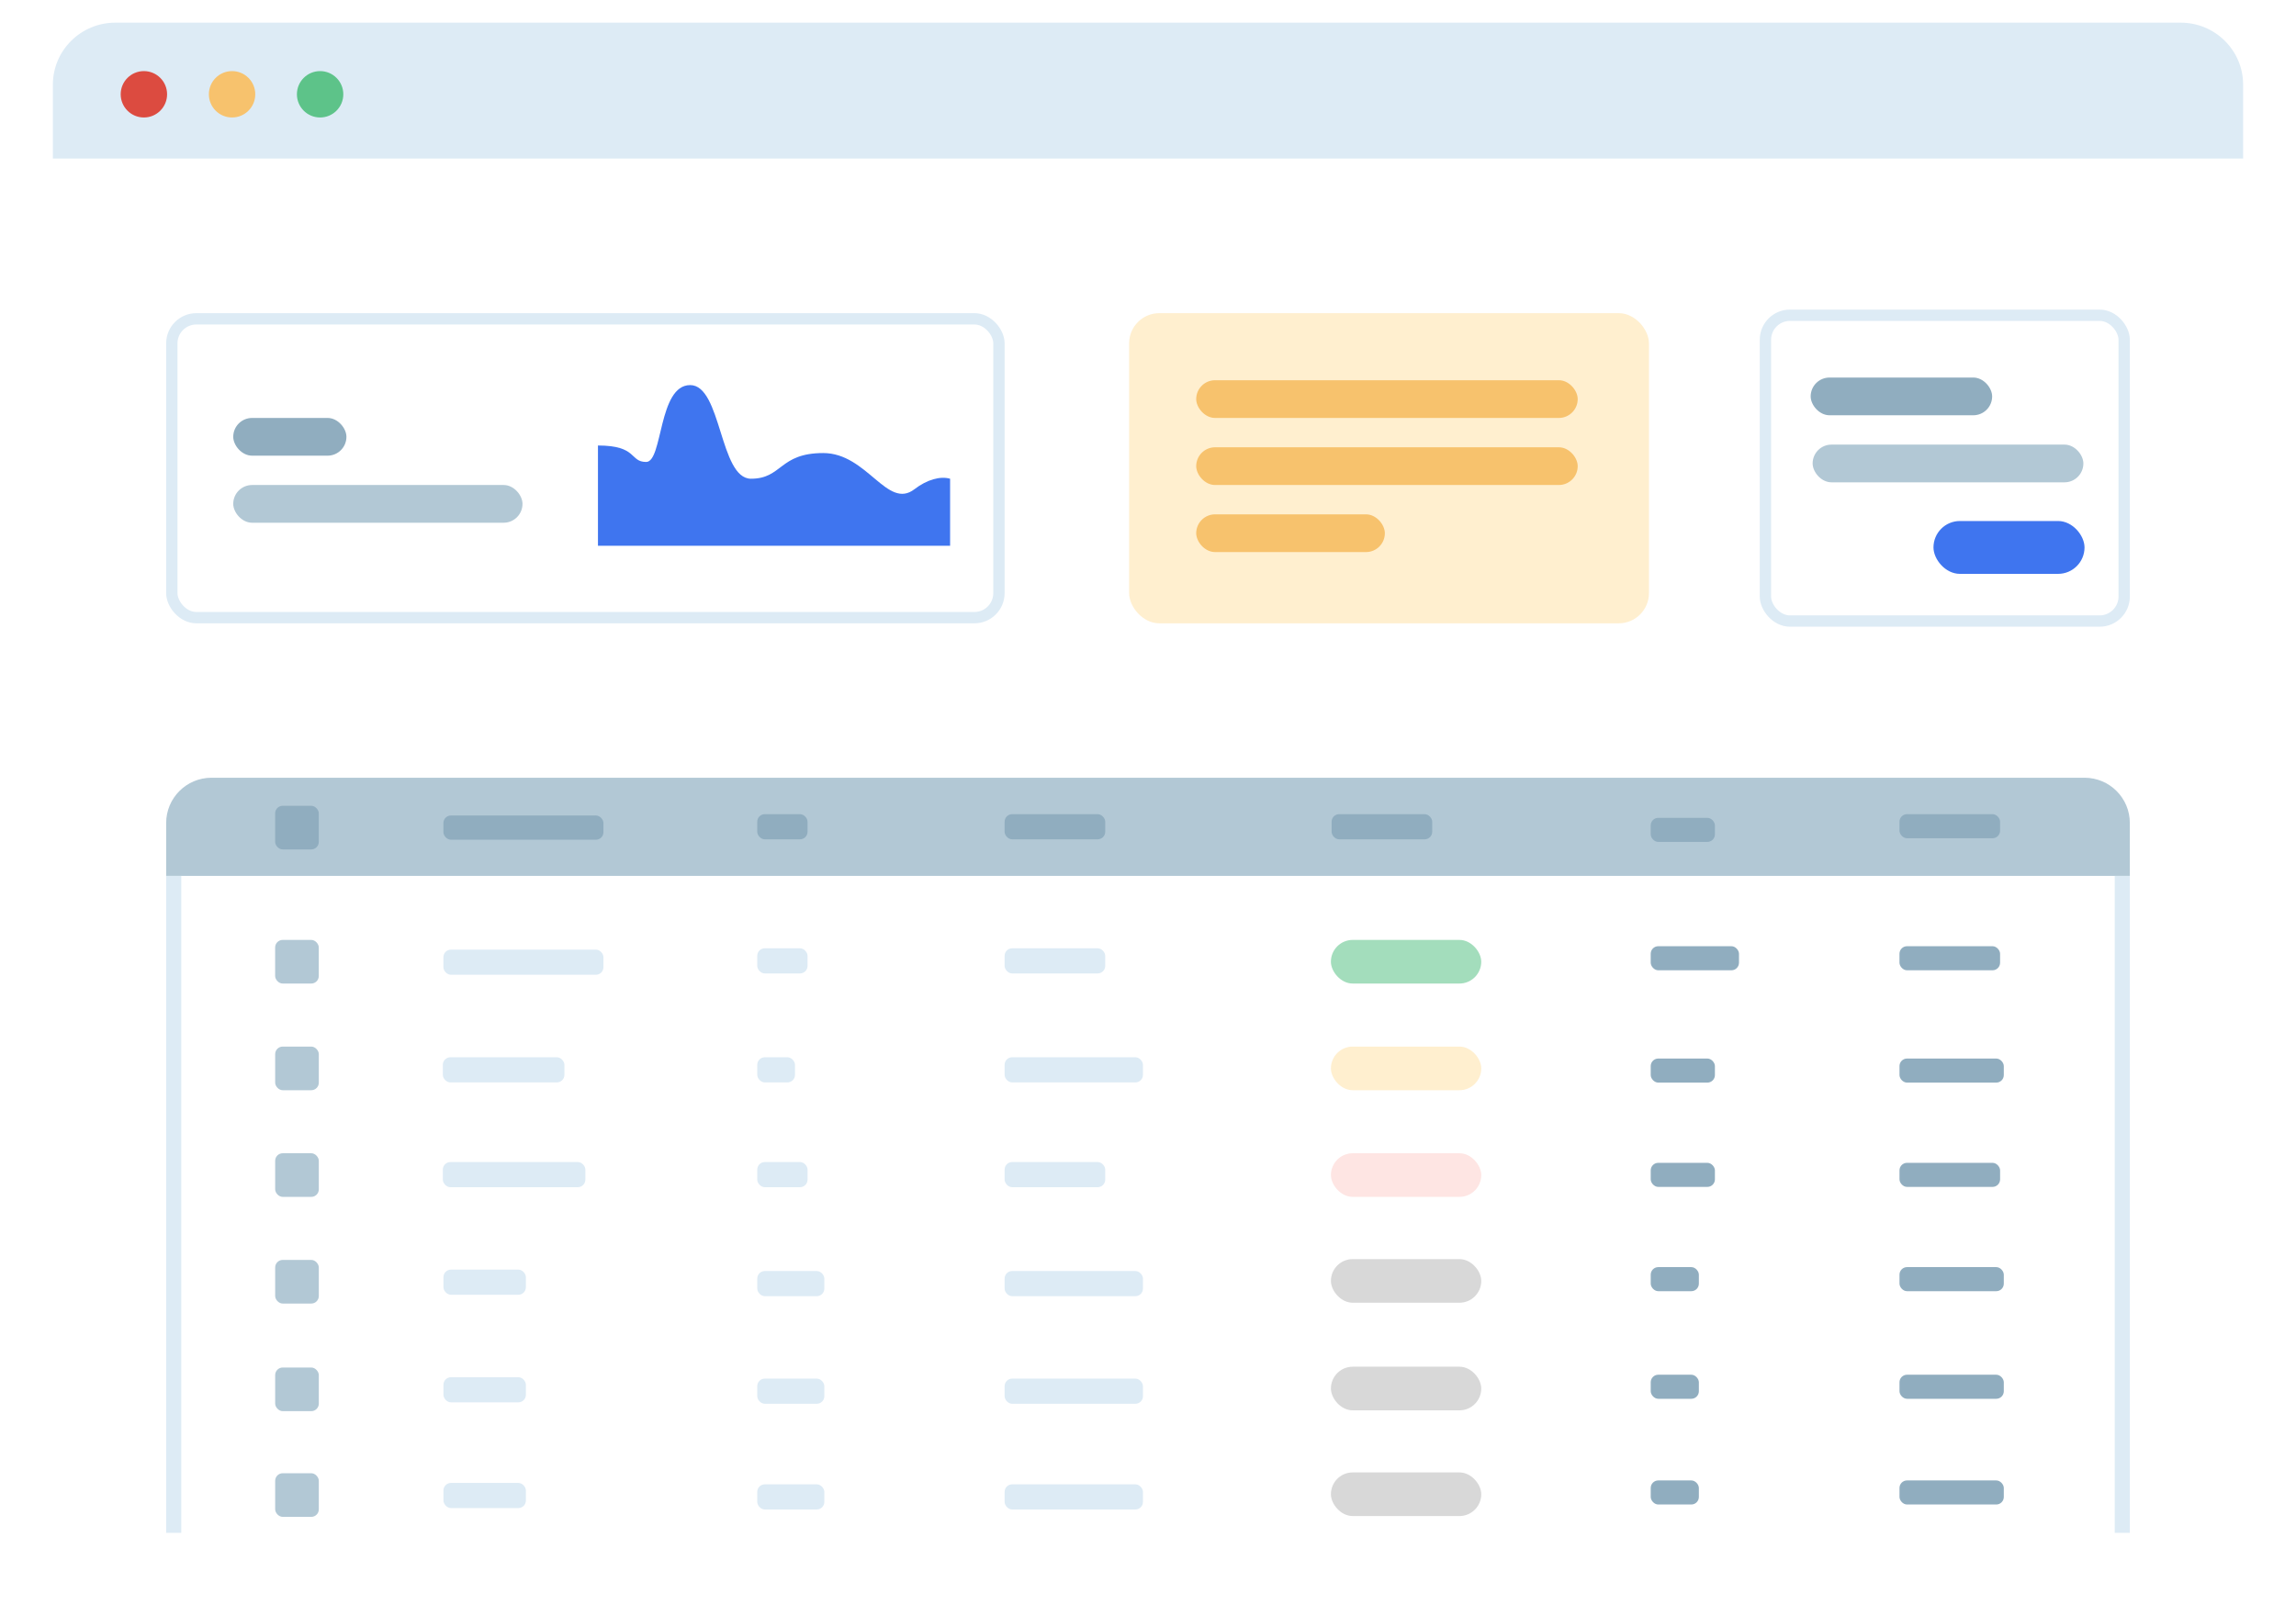 <?xml version="1.0" encoding="utf-8"?>
<svg xmlns="http://www.w3.org/2000/svg" width="304" height="214" viewBox="0 0 304 214" fill="none">
<g filter="url(#filter0_d_5033_4089)">
<rect x="7" y="3" width="290" height="200" rx="7" fill="white"/>
</g>
<path d="M15.271 3H288.729C293.294 3 297 6.681 297 11.216V21H7V11.216C7 6.681 10.706 3 15.271 3Z" fill="#DDEBF5"/>
<path d="M19.052 15.558C20.748 15.558 22.123 14.183 22.123 12.487C22.123 10.791 20.748 9.416 19.052 9.416C17.355 9.416 15.98 10.791 15.98 12.487C15.98 14.183 17.355 15.558 19.052 15.558Z" fill="#DC4B40"/>
<path d="M30.727 15.558C32.423 15.558 33.798 14.183 33.798 12.487C33.798 10.791 32.423 9.416 30.727 9.416C29.031 9.416 27.656 10.791 27.656 12.487C27.656 14.183 29.031 15.558 30.727 15.558Z" fill="#F7C26D"/>
<path d="M42.384 15.558C44.08 15.558 45.455 14.183 45.455 12.487C45.455 10.791 44.08 9.416 42.384 9.416C40.688 9.416 39.312 10.791 39.312 12.487C39.312 14.183 40.688 15.558 42.384 15.558Z" fill="#5DC389"/>
<rect x="22.75" y="42.224" width="109.515" height="39.575" rx="3.25" fill="white" stroke="#DDEBF5" stroke-width="1.5"/>
<path d="M79.172 72.281V59C84.445 59 83.335 61.179 85.555 61.179C87.775 61.179 87.138 51 91.383 51C95.546 51 95.269 63.399 99.432 63.399C103.595 63.399 103.145 60 109 60C114.828 60 117.472 67.562 121.08 64.787C122.749 63.503 124.503 63.029 125.798 63.399V72.281H79.172Z" fill="#3F75EF"/>
<rect x="30.881" y="64.232" width="38.3" height="4.996" rx="2.498" fill="#B2C8D5"/>
<rect x="30.881" y="55.351" width="14.987" height="4.996" rx="2.498" fill="#90ADBF"/>
<rect x="149.5" y="41.474" width="68.829" height="41.075" rx="4" fill="#FFEFCF"/>
<rect x="158.383" y="59.236" width="50.512" height="4.996" rx="2.498" fill="#F7C26D"/>
<rect x="158.383" y="68.118" width="24.978" height="4.996" rx="2.498" fill="#F7C26D"/>
<rect x="158.383" y="50.355" width="50.512" height="4.996" rx="2.498" fill="#F7C26D"/>
<rect x="233.75" y="41.75" width="47.5" height="40.5" rx="3.25" fill="white" stroke="#DDEBF5" stroke-width="1.5"/>
<rect x="240" y="58.881" width="35.847" height="4.996" rx="2.498" fill="#B2C8D5"/>
<rect x="256" y="69" width="20" height="7" rx="3.5" fill="#3F75EF"/>
<rect x="239.74" y="50" width="24.029" height="4.996" rx="2.498" fill="#90ADBF"/>
<path d="M22 109C22 105.686 24.686 103 28 103H276C279.314 103 282 105.686 282 109V203H22V109Z" fill="white"/>
<rect x="133.014" y="140.02" width="18.317" height="3.33" rx="1" fill="#DDEBF5"/>
<rect x="100.264" y="140.02" width="4.996" height="3.33" rx="1" fill="#DDEBF5"/>
<rect x="218.562" y="140.188" width="8.5" height="3.188" rx="1" fill="#90ADBF"/>
<rect x="251.5" y="140.188" width="13.812" height="3.188" rx="1" fill="#90ADBF"/>
<rect x="176.219" y="138.605" width="19.906" height="5.779" rx="2.89" fill="#FFEFCF"/>
<rect x="133.014" y="153.897" width="13.322" height="3.33" rx="1" fill="#DDEBF5"/>
<rect x="100.264" y="153.897" width="6.661" height="3.33" rx="1" fill="#DDEBF5"/>
<rect x="218.562" y="154" width="8.5" height="3.188" rx="1" fill="#90ADBF"/>
<rect x="251.5" y="154" width="13.322" height="3.188" rx="1" fill="#90ADBF"/>
<rect x="176.219" y="152.731" width="19.906" height="5.779" rx="2.89" fill="#FEE5E3"/>
<rect x="133.014" y="168.329" width="18.317" height="3.33" rx="1" fill="#DDEBF5"/>
<rect x="133.014" y="182.579" width="18.317" height="3.33" rx="1" fill="#DDEBF5"/>
<rect x="133.014" y="196.579" width="18.317" height="3.33" rx="1" fill="#DDEBF5"/>
<rect x="100.264" y="182.579" width="8.881" height="3.33" rx="1" fill="#DDEBF5"/>
<rect x="100.264" y="168.329" width="8.881" height="3.33" rx="1" fill="#DDEBF5"/>
<rect x="218.562" y="182.062" width="6.375" height="3.188" rx="1" fill="#90ADBF"/>
<rect x="100.264" y="196.579" width="8.881" height="3.33" rx="1" fill="#DDEBF5"/>
<rect x="251.5" y="182.062" width="13.812" height="3.188" rx="1" fill="#90ADBF"/>
<rect x="218.562" y="167.812" width="6.375" height="3.188" rx="1" fill="#90ADBF"/>
<rect x="176.219" y="181" width="19.906" height="5.779" rx="2.89" fill="#D8D8D8"/>
<rect x="218.562" y="196.062" width="6.375" height="3.188" rx="1" fill="#90ADBF"/>
<rect x="251.5" y="167.812" width="13.812" height="3.188" rx="1" fill="#90ADBF"/>
<rect x="251.5" y="196.062" width="13.812" height="3.188" rx="1" fill="#90ADBF"/>
<rect x="58.713" y="182.392" width="10.916" height="3.33" rx="1" fill="#DDEBF5"/>
<rect x="176.219" y="166.75" width="19.906" height="5.779" rx="2.89" fill="#D8D8D8"/>
<rect x="176.219" y="195" width="19.906" height="5.779" rx="2.89" fill="#D8D8D8"/>
<rect x="58.633" y="140.02" width="16.097" height="3.33" rx="1" fill="#DDEBF5"/>
<rect x="58.633" y="153.897" width="18.872" height="3.33" rx="1" fill="#DDEBF5"/>
<rect x="58.713" y="168.142" width="10.916" height="3.33" rx="1" fill="#DDEBF5"/>
<rect x="36.434" y="181.108" width="5.779" height="5.779" rx="1" fill="#B2C8D5"/>
<rect x="58.713" y="196.392" width="10.916" height="3.33" rx="1" fill="#DDEBF5"/>
<rect x="133.014" y="125.588" width="13.322" height="3.33" rx="1" fill="#DDEBF5"/>
<rect x="100.262" y="125.588" width="6.661" height="3.33" rx="1" fill="#DDEBF5"/>
<rect x="218.561" y="125.312" width="11.688" height="3.188" rx="1" fill="#90ADBF"/>
<rect x="251.498" y="125.312" width="13.322" height="3.188" rx="1" fill="#90ADBF"/>
<rect x="176.217" y="124.478" width="19.906" height="5.779" rx="2.89" fill="#A3DDBC"/>
<rect x="58.709" y="125.763" width="21.19" height="3.33" rx="1" fill="#DDEBF5"/>
<rect x="36.43" y="124.478" width="5.779" height="5.779" rx="1" fill="#B2C8D5"/>
<path d="M22 109C22 105.686 24.686 103 28 103H276C279.314 103 282 105.686 282 109V116H22V109Z" fill="#B2C8D5"/>
<line x1="281" y1="116" x2="281" y2="203" stroke="#DDEBF5" stroke-width="2"/>
<line x1="23" y1="116" x2="23" y2="203" stroke="#DDEBF5" stroke-width="2"/>
<rect x="36.434" y="138.605" width="5.779" height="5.779" rx="1" fill="#B2C8D5"/>
<rect x="36.434" y="152.731" width="5.779" height="5.779" rx="1" fill="#B2C8D5"/>
<rect x="36.434" y="166.858" width="5.779" height="5.779" rx="1" fill="#B2C8D5"/>
<rect x="36.434" y="195.108" width="5.779" height="5.779" rx="1" fill="#B2C8D5"/>
<rect x="133.014" y="107.826" width="13.322" height="3.33" rx="1" fill="#90ADBF"/>
<rect x="176.309" y="107.826" width="13.322" height="3.33" rx="1" fill="#90ADBF"/>
<rect x="100.262" y="107.826" width="6.661" height="3.33" rx="1" fill="#90ADBF"/>
<rect x="218.561" y="108.312" width="8.5" height="3.188" rx="1" fill="#90ADBF"/>
<rect x="251.498" y="107.826" width="13.322" height="3.188" rx="1" fill="#90ADBF"/>
<rect x="58.709" y="108" width="21.19" height="3.211" rx="1" fill="#90ADBF"/>
<rect x="36.43" y="106.716" width="5.779" height="5.779" rx="1" fill="#90ADBF"/>
<defs>
<filter id="filter0_d_5033_4089" x="0" y="0" width="304" height="214" filterUnits="userSpaceOnUse" color-interpolation-filters="sRGB">
<feFlood flood-opacity="0" result="BackgroundImageFix"/>
<feColorMatrix in="SourceAlpha" type="matrix" values="0 0 0 0 0 0 0 0 0 0 0 0 0 0 0 0 0 0 127 0" result="hardAlpha"/>
<feOffset dy="4"/>
<feGaussianBlur stdDeviation="3.5"/>
<feComposite in2="hardAlpha" operator="out"/>
<feColorMatrix type="matrix" values="0 0 0 0 0.01 0 0 0 0 0 0 0 0 0 0.1 0 0 0 0.19 0"/>
<feBlend mode="normal" in2="BackgroundImageFix" result="effect1_dropShadow_5033_4089"/>
<feBlend mode="normal" in="SourceGraphic" in2="effect1_dropShadow_5033_4089" result="shape"/>
</filter>
</defs>
</svg>